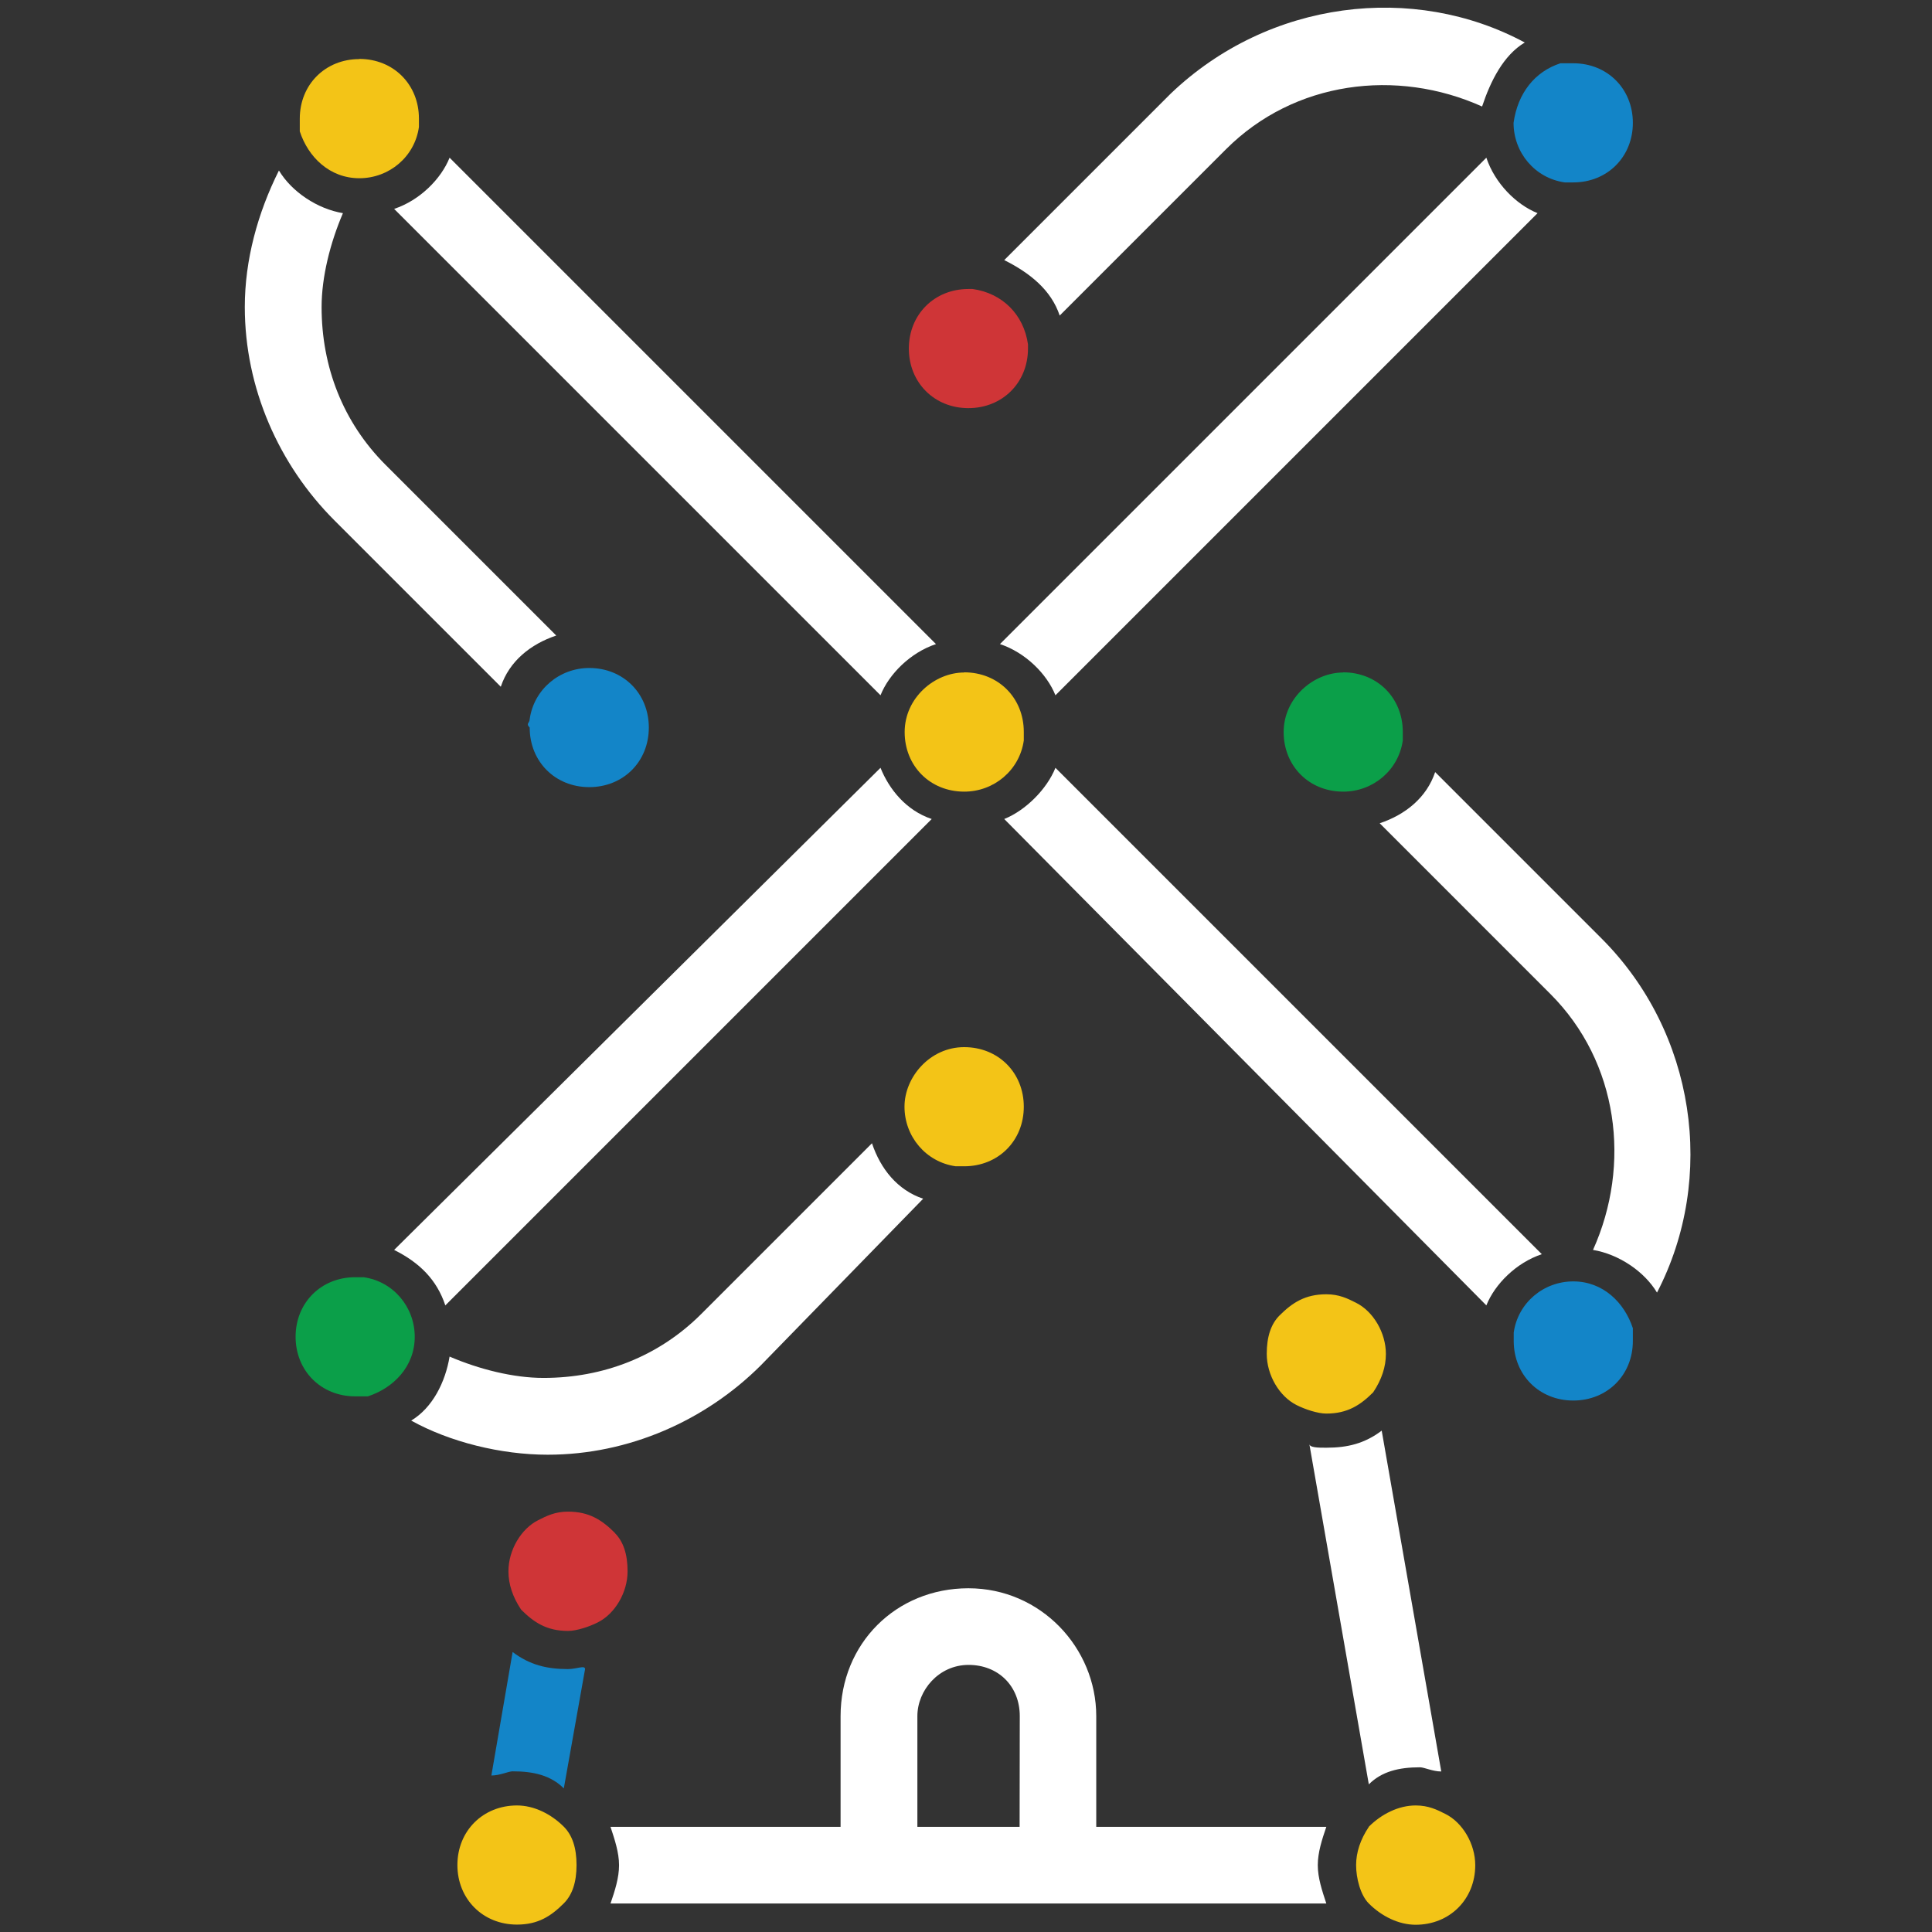 <svg xmlns="http://www.w3.org/2000/svg" id="svg32160" version="1.1" viewBox="0 0 12 12" height="12mm" width="12mm">
  
  <rect x="0" y="0" width="12" height="12" fill="#333333" stroke="none"/>
  
  <defs id="defs32157"></defs>
  <g transform="translate(0.429,-0.267)" id="layer1">
    <g transform="translate(34.737,19.195)" id="g1095">
      <path style="fill:#ffffff;stroke-width:0.265" id="path158-9" d="m -26.928,-9.936 c 0.132,0 0.238,-0.026 0.344,-0.106 l 0.37,2.117 c -0.053,0 -0.106,-0.026 -0.132,-0.026 -0.132,0 -0.238,0.026 -0.318,0.106 l -0.37,-2.117 c 0,0.026 0.053,0.026 0.106,0.026 z" class="st1"></path>
      <path style="fill:#f3c417;stroke-width:0.265" id="path160-3" d="m -27.219,-10.757 c 0.079,-0.079 0.159,-0.132 0.291,-0.132 0.079,0 0.132,0.026 0.185,0.053 0.106,0.053 0.185,0.185 0.185,0.318 0,0.079 -0.026,0.159 -0.079,0.238 -0.079,0.079 -0.159,0.132 -0.291,0.132 -0.053,0 -0.132,-0.026 -0.185,-0.053 -0.106,-0.053 -0.185,-0.185 -0.185,-0.318 0,-0.106 0.026,-0.185 0.079,-0.238 z" class="st2"></path>
      <path style="fill:#1385c8;stroke-width:0.265" id="path162-7" d="m -31.638,-8.561 c -0.132,0 -0.238,-0.026 -0.344,-0.106 l -0.132,0.767 c 0.053,0 0.106,-0.026 0.132,-0.026 0.132,0 0.238,0.026 0.318,0.106 l 0.132,-0.741 c 0,-0.026 -0.053,0 -0.106,0 z" class="st3"></path>
      <path style="fill:#cf3537;stroke-width:0.265" id="path164-9" d="m -31.347,-9.407 c -0.079,-0.079 -0.159,-0.132 -0.291,-0.132 -0.079,0 -0.132,0.026 -0.185,0.053 -0.106,0.053 -0.185,0.185 -0.185,0.318 0,0.079 0.026,0.159 0.079,0.238 0.079,0.079 0.159,0.132 0.291,0.132 0.053,0 0.132,-0.026 0.185,-0.053 0.106,-0.053 0.185,-0.185 0.185,-0.317 0,-0.106 -0.026,-0.185 -0.079,-0.238 z" class="st4"></path>
      <path style="fill:#f3c417;stroke-width:0.265" id="path166-3" d="m -26.664,-7.582 v 0 0 c 0.079,-0.079 0.185,-0.132 0.291,-0.132 0.079,0 0.132,0.026 0.185,0.053 0.106,0.053 0.185,0.185 0.185,0.318 0,0.212 -0.159,0.37 -0.37,0.37 -0.106,0 -0.212,-0.053 -0.291,-0.132 -0.053,-0.053 -0.079,-0.159 -0.079,-0.238 0,-0.079 0.026,-0.159 0.079,-0.238 z" class="st2"></path>
      <path style="fill:#f3c417;stroke-width:0.265" id="path168-9" d="m -31.955,-7.714 c 0.106,0 0.212,0.053 0.291,0.132 0.053,0.053 0.079,0.132 0.079,0.238 0,0.106 -0.026,0.185 -0.079,0.238 -0.079,0.079 -0.159,0.132 -0.291,0.132 -0.212,0 -0.37,-0.159 -0.37,-0.37 0,-0.212 0.159,-0.37 0.37,-0.37 z" class="st2"></path>
      <path style="fill:#ffffff;stroke-width:0.265" id="path170-6" d="m -26.928,-7.105 c -0.026,-0.079 -0.053,-0.159 -0.053,-0.238 0,-0.079 0.026,-0.159 0.053,-0.238 h -1.429 v -0.688 c 0,-0.423 -0.344,-0.794 -0.794,-0.794 -0.45,0 -0.794,0.344 -0.794,0.794 v 0.688 h -1.429 c 0.026,0.079 0.053,0.159 0.053,0.238 0,0.079 -0.026,0.159 -0.053,0.238 z m -1.905,-0.476 h -0.635 v -0.688 c 0,-0.159 0.132,-0.318 0.318,-0.318 0.185,0 0.318,0.132 0.318,0.318 z" class="st1"></path>
      <path style="fill:#f3c417;stroke-width:0.265" id="path172-6" d="m -32.934,-18.562 c 0.212,0 0.37,0.159 0.37,0.37 0,0.026 0,0.026 0,0.053 -0.026,0.185 -0.185,0.318 -0.37,0.318 -0.185,0 -0.318,-0.132 -0.37,-0.291 0,-0.026 0,-0.053 0,-0.079 0,-0.212 0.159,-0.37 0.37,-0.37 z" class="st2"></path>
      <path style="fill:#1385c8;stroke-width:0.265" id="path174-1" d="m -31.876,-14.461 c 0.026,-0.185 0.185,-0.318 0.37,-0.318 0,0 0,0 0,0 0.212,0 0.37,0.159 0.37,0.37 0,0.212 -0.159,0.37 -0.37,0.37 -0.212,0 -0.37,-0.159 -0.37,-0.37 -0.026,-0.026 0,-0.026 0,-0.053 z" class="st3"></path>
      <path style="fill:#1385c8;stroke-width:0.265" id="path176-5" d="m -25.764,-10.651 c 0.026,-0.185 0.185,-0.318 0.37,-0.318 0.185,0 0.318,0.132 0.37,0.291 0,0.026 0,0.053 0,0.079 0,0.212 -0.159,0.37 -0.37,0.37 -0.212,0 -0.37,-0.159 -0.37,-0.37 0,-0.026 0,-0.053 0,-0.053 z" class="st3"></path>
      <path style="fill:#0b9f49;stroke-width:0.265" id="path178-7" d="m -26.823,-14.752 c 0.212,0 0.37,0.159 0.37,0.37 0,0.026 0,0.053 0,0.053 -0.026,0.185 -0.185,0.318 -0.37,0.318 0,0 0,0 0,0 -0.212,0 -0.37,-0.159 -0.37,-0.37 0,-0.212 0.185,-0.37 0.37,-0.37 z" class="st5"></path>
      <path style="fill:#f3c417;stroke-width:0.265" id="path180-8" d="m -29.177,-14.752 c 0.212,0 0.37,0.159 0.37,0.37 0,0.026 0,0.053 0,0.053 -0.026,0.185 -0.185,0.318 -0.37,0.318 0,0 0,0 0,0 -0.212,0 -0.37,-0.159 -0.37,-0.37 0,-0.212 0.185,-0.37 0.37,-0.37 z" class="st2"></path>
      <path style="fill:#0b9f49;stroke-width:0.265" id="path182-7" d="m -32.961,-10.995 c 0.026,0 0.026,0 0.053,0 0.185,0.026 0.318,0.185 0.318,0.37 0,0.185 -0.132,0.318 -0.291,0.37 -0.026,0 -0.053,0 -0.079,0 -0.212,0 -0.37,-0.159 -0.37,-0.37 0,-0.212 0.159,-0.37 0.37,-0.37 z" class="st5"></path>
      <path style="fill:#f3c417;stroke-width:0.265" id="path184-4" d="m -29.177,-12.424 c 0.212,0 0.37,0.159 0.37,0.37 0,0.212 -0.159,0.37 -0.37,0.37 -0.026,0 -0.053,0 -0.053,0 -0.185,-0.026 -0.318,-0.185 -0.318,-0.37 0,0 0,0 0,0 0,-0.185 0.159,-0.37 0.37,-0.37 z" class="st2"></path>
      <path style="fill:#1385c8;stroke-width:0.265" id="path186-2" d="m -25.473,-18.535 c 0.026,0 0.053,0 0.079,0 0.212,0 0.37,0.159 0.37,0.37 0,0.212 -0.159,0.37 -0.37,0.37 -0.026,0 -0.026,0 -0.053,0 -0.185,-0.026 -0.318,-0.185 -0.318,-0.37 0.026,-0.185 0.132,-0.318 0.291,-0.37 z" class="st3"></path>
      <path style="fill:#cf3537;stroke-width:0.265" id="path188-8" d="m -29.151,-17.133 c 0,0 0.026,0 0.026,0 0.185,0.026 0.318,0.159 0.344,0.344 0,0 0,0.026 0,0.026 0,0.212 -0.159,0.37 -0.37,0.37 -0.212,0 -0.37,-0.159 -0.37,-0.37 0,-0.212 0.159,-0.37 0.37,-0.37 z" class="st4"></path>
      <g transform="matrix(0.265,0,0,0.265,-35.633,-21.049)" id="g198-8">
        <path style="fill:#ffffff" id="path190-6" d="m 36.5,10.5 c -2,-0.9 -4.4,-0.6 -6,1 l -3.9,3.9 c -0.2,-0.6 -0.7,-1 -1.3,-1.3 l 3.9,-3.9 C 31.5,8 34.9,7.6 37.5,9 37,9.3 36.7,9.9 36.5,10.5 Z" class="st2"></path>
        <path style="fill:#ffffff" id="path192-1" d="m 8.3,12 c 0.3,0.5 0.9,0.9 1.5,1 -0.3,0.7 -0.5,1.5 -0.5,2.2 0,1.4 0.5,2.7 1.5,3.7 l 4,4 c -0.6,0.2 -1.1,0.6 -1.3,1.2 L 9.6,20.2 C 8.3,18.9 7.5,17.1 7.5,15.2 7.5,14.1 7.8,13 8.3,12 Z" class="st5"></path>
        <path style="fill:#ffffff" id="path194-7" d="m 34.1,27.3 c 0.6,-0.2 1.1,-0.6 1.3,-1.2 l 3.9,3.9 c 2.2,2.2 2.7,5.6 1.3,8.3 -0.3,-0.5 -0.9,-0.9 -1.5,-1 0.9,-2 0.6,-4.4 -1,-6 z" class="st4"></path>
        <path style="fill:#ffffff" id="path196-5" d="m 12.3,39.8 c 0.7,0.3 1.5,0.5 2.2,0.5 1.4,0 2.7,-0.5 3.7,-1.5 l 4,-4 c 0.2,0.6 0.6,1.1 1.2,1.3 L 19.6,40 c -1.3,1.3 -3.1,2.1 -5,2.1 -1.1,0 -2.3,-0.3 -3.2,-0.8 0.5,-0.3 0.8,-0.9 0.9,-1.5 z" class="st1"></path>
      </g>
      <g transform="matrix(0.265,0,0,0.265,-35.633,-21.049)" id="g210-0">
        <g id="g208-2">
          <path style="fill:#ffffff" id="path200-3" d="M 22.4,24.3 11,12.9 c 0.6,-0.2 1.1,-0.7 1.3,-1.2 l 11.4,11.4 c -0.6,0.2 -1.1,0.7 -1.3,1.2 z" class="st4"></path>
          <path style="fill:#ffffff" id="path202-6" d="M 25.2,23.1 36.6,11.7 c 0.2,0.6 0.7,1.1 1.2,1.3 L 26.5,24.3 c -0.2,-0.5 -0.7,-1 -1.3,-1.2 z" class="st5"></path>
          <path style="fill:#ffffff" id="path204-1" d="M 23.6,27.2 12.2,38.6 C 12,38 11.6,37.6 11,37.3 L 22.4,26 c 0.2,0.5 0.6,1 1.2,1.2 z" class="st3"></path>
          <path style="fill:#ffffff" id="path206-5" d="m 26.5,26 11.4,11.4 c -0.6,0.2 -1.1,0.7 -1.3,1.2 L 25.3,27.2 c 0.5,-0.2 1,-0.7 1.2,-1.2 z" class="st1"></path>
        </g>
      </g>
    </g>
  </g>
</svg>
